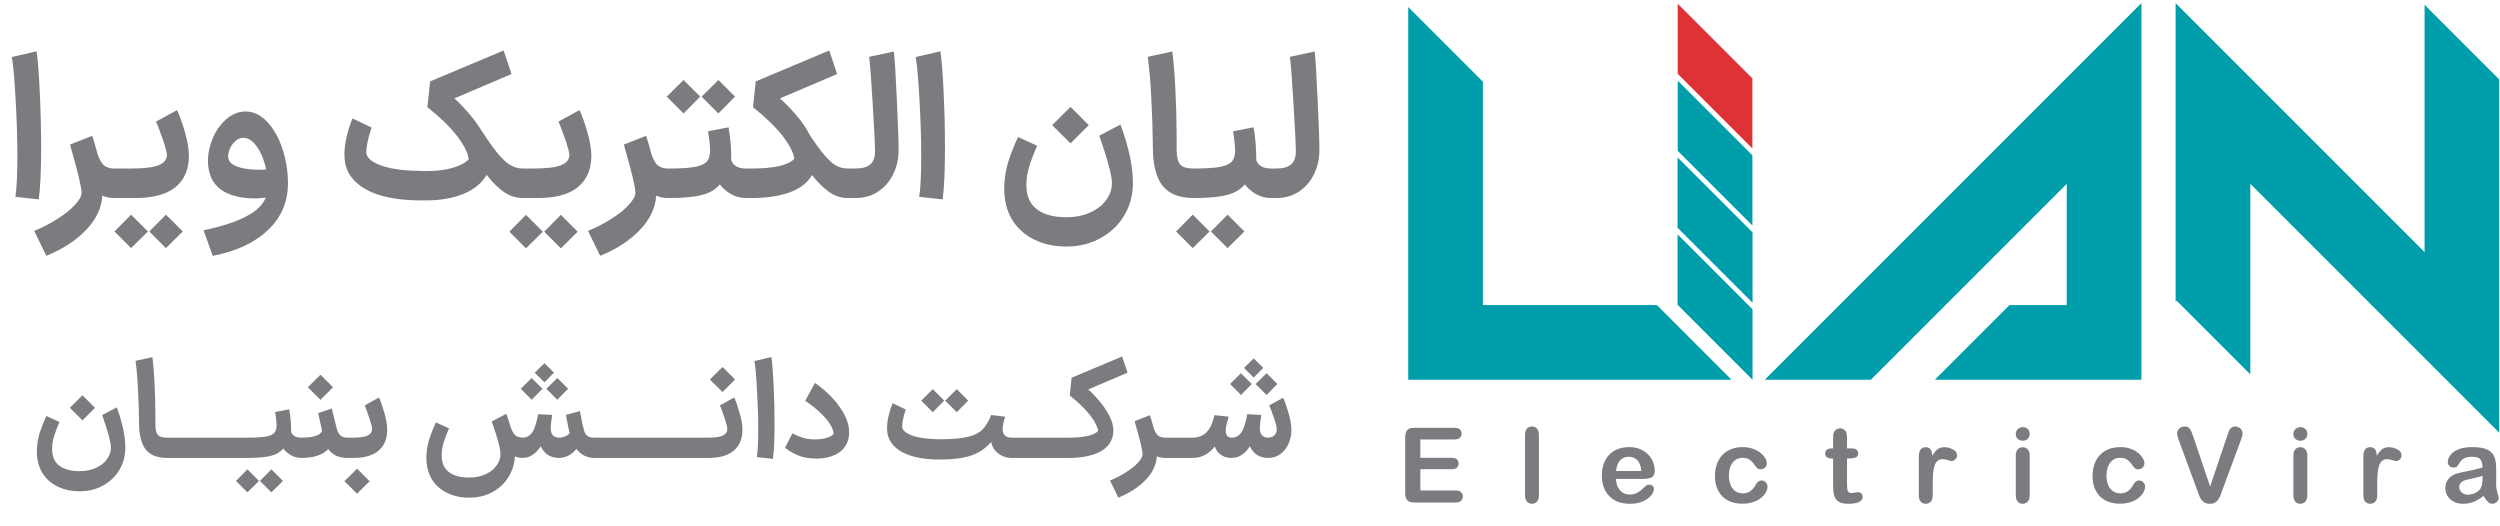 <svg width="808" height="170" viewBox="0 0 808 170" fill="none" xmlns="http://www.w3.org/2000/svg">
<path d="M542.238 1.196V23.855L566.377 47.994V25.335L542.238 1.196Z" fill="#DE3236"/>
<path d="M535.503 98.6H479.277V26.417L455.138 2.279V122.739H559.641L535.503 98.6ZM783.622 1.55V81.461L703.16 1V97.491L703.477 97.173L727.299 120.994V59.415L807.76 139.877V25.689L783.622 1.55ZM625.324 122.738L649.463 98.6H667.968V59.415L604.645 122.738H570.369L692.107 1V122.738H625.324ZM542.238 26.079V48.738L566.377 72.876V50.217L542.238 26.079ZM542.187 50.863V73.617L566.426 97.856V75.103L542.187 50.863ZM542.187 75.745V98.499L566.426 122.739V99.984L542.187 75.745Z" fill="#009EAB"/>
<path d="M470.075 142.032H459.055V147.963H469.202C469.949 147.963 470.507 148.131 470.875 148.465C471.242 148.801 471.426 149.243 471.426 149.792C471.426 150.34 471.245 150.788 470.883 151.134C470.52 151.48 469.96 151.653 469.202 151.653H459.055V158.523H470.455C471.223 158.523 471.802 158.701 472.192 159.058C472.582 159.415 472.777 159.89 472.777 160.483C472.777 161.054 472.582 161.518 472.192 161.875C471.802 162.232 471.223 162.41 470.455 162.41H457.16C456.095 162.41 455.329 162.173 454.862 161.702C454.395 161.23 454.162 160.466 454.162 159.412V141.259C454.162 140.555 454.267 139.982 454.475 139.537C454.684 139.092 455.01 138.768 455.455 138.565C455.9 138.362 456.468 138.26 457.16 138.26H470.075C470.855 138.26 471.434 138.433 471.814 138.779C472.192 139.125 472.383 139.578 472.383 140.138C472.383 140.709 472.192 141.168 471.814 141.513C471.434 141.86 470.855 142.032 470.075 142.032ZM802.361 153.778C801.703 154.019 800.744 154.275 799.487 154.544C798.229 154.813 797.359 155.01 796.876 155.137C796.393 155.264 795.932 155.51 795.493 155.879C795.053 156.247 794.833 156.76 794.833 157.419C794.833 158.1 795.091 158.679 795.608 159.157C796.123 159.635 796.798 159.873 797.634 159.873C798.523 159.873 799.344 159.679 800.096 159.288C800.849 158.898 801.4 158.397 801.752 157.781C802.158 157.1 802.361 155.98 802.361 154.42V153.778ZM802.658 160.285C801.57 161.131 800.519 161.765 799.503 162.187C798.488 162.61 797.348 162.822 796.085 162.822C794.932 162.822 793.919 162.594 793.045 162.139C792.173 161.682 791.5 161.065 791.027 160.285C790.555 159.506 790.319 158.66 790.319 157.748C790.319 156.518 790.709 155.469 791.489 154.602C792.269 153.735 793.34 153.152 794.701 152.855C794.987 152.79 795.695 152.641 796.827 152.411C797.957 152.18 798.926 151.969 799.733 151.776C800.542 151.585 801.417 151.351 802.361 151.076C802.306 149.891 802.067 149.02 801.645 148.465C801.221 147.911 800.346 147.634 799.017 147.634C797.874 147.634 797.016 147.793 796.439 148.112C795.863 148.43 795.369 148.908 794.957 149.544C794.545 150.181 794.254 150.601 794.083 150.805C793.913 151.008 793.548 151.109 792.988 151.109C792.483 151.109 792.046 150.948 791.679 150.623C791.311 150.3 791.127 149.885 791.127 149.38C791.127 148.588 791.406 147.82 791.966 147.073C792.527 146.327 793.4 145.712 794.586 145.228C795.772 144.745 797.249 144.504 799.017 144.504C800.995 144.504 802.549 144.737 803.679 145.203C804.81 145.67 805.609 146.409 806.076 147.419C806.543 148.43 806.776 149.77 806.776 151.439C806.776 152.493 806.773 153.388 806.767 154.123C806.762 154.86 806.754 155.678 806.743 156.578C806.743 157.425 806.883 158.307 807.163 159.223C807.443 160.14 807.584 160.73 807.584 160.993C807.584 161.455 807.366 161.875 806.932 162.254C806.499 162.633 806.008 162.822 805.459 162.822C804.997 162.822 804.541 162.605 804.091 162.172C803.641 161.738 803.163 161.109 802.658 160.285ZM768.324 156.331V160.087C768.324 160.999 768.11 161.682 767.681 162.138C767.254 162.594 766.71 162.823 766.05 162.823C765.403 162.823 764.871 162.591 764.453 162.13C764.036 161.67 763.826 160.988 763.826 160.087V147.567C763.826 145.547 764.557 144.537 766.018 144.537C766.764 144.537 767.302 144.772 767.633 145.245C767.962 145.717 768.142 146.414 768.176 147.337C768.714 146.414 769.266 145.717 769.832 145.245C770.397 144.772 771.151 144.537 772.097 144.537C773.04 144.537 773.958 144.772 774.848 145.245C775.737 145.717 776.183 146.343 776.183 147.123C776.183 147.672 775.992 148.125 775.613 148.482C775.235 148.839 774.825 149.017 774.386 149.017C774.222 149.017 773.823 148.916 773.192 148.713C772.561 148.509 772.003 148.408 771.52 148.408C770.861 148.408 770.322 148.58 769.906 148.927C769.488 149.273 769.164 149.786 768.933 150.467C768.703 151.148 768.544 151.958 768.456 152.897C768.368 153.836 768.324 154.98 768.324 156.331ZM745.719 147.09V160.088C745.719 160.989 745.504 161.669 745.075 162.131C744.648 162.591 744.105 162.822 743.444 162.822C742.786 162.822 742.25 162.586 741.839 162.114C741.428 161.642 741.221 160.967 741.221 160.088V147.221C741.221 146.333 741.428 145.663 741.839 145.211C742.25 144.762 742.786 144.536 743.444 144.536C744.105 144.536 744.648 144.762 745.075 145.211C745.504 145.663 745.719 146.288 745.719 147.09ZM743.494 142.445C742.868 142.445 742.334 142.252 741.888 141.868C741.443 141.484 741.221 140.94 741.221 140.237C741.221 139.6 741.449 139.075 741.905 138.664C742.36 138.252 742.89 138.046 743.494 138.046C744.077 138.046 744.593 138.233 745.042 138.607C745.493 138.979 745.719 139.523 745.719 140.237C745.719 140.929 745.498 141.47 745.059 141.859C744.619 142.249 744.099 142.445 743.494 142.445ZM708.848 141.061L714.317 157.255L719.803 140.946C720.088 140.089 720.303 139.493 720.445 139.158C720.587 138.823 720.824 138.521 721.153 138.252C721.482 137.983 721.934 137.848 722.504 137.848C722.922 137.848 723.309 137.953 723.665 138.161C724.022 138.37 724.302 138.647 724.506 138.993C724.709 139.34 724.811 139.687 724.811 140.039C724.811 140.281 724.777 140.542 724.712 140.821C724.646 141.102 724.564 141.377 724.465 141.645C724.365 141.914 724.267 142.192 724.168 142.478L718.32 158.26C718.111 158.864 717.902 159.437 717.694 159.981C717.485 160.524 717.243 161.001 716.969 161.413C716.694 161.826 716.329 162.163 715.874 162.427C715.418 162.69 714.861 162.822 714.201 162.822C713.543 162.822 712.986 162.693 712.529 162.435C712.074 162.177 711.706 161.836 711.425 161.413C711.146 160.992 710.902 160.511 710.693 159.972C710.484 159.434 710.275 158.864 710.067 158.26L704.317 142.609C704.218 142.324 704.117 142.044 704.013 141.769C703.907 141.494 703.819 141.198 703.749 140.88C703.677 140.561 703.642 140.291 703.642 140.072C703.642 139.512 703.867 139.001 704.317 138.54C704.768 138.078 705.333 137.848 706.014 137.848C706.849 137.848 707.439 138.103 707.785 138.614C708.13 139.125 708.485 139.941 708.848 141.061ZM693.303 157.254C693.303 157.814 693.135 158.412 692.8 159.05C692.465 159.686 691.954 160.294 691.268 160.87C690.581 161.447 689.717 161.911 688.674 162.263C687.63 162.613 686.454 162.789 685.148 162.789C682.37 162.789 680.2 161.979 678.641 160.359C677.082 158.739 676.302 156.568 676.302 153.844C676.302 151.999 676.659 150.368 677.373 148.951C678.086 147.534 679.119 146.439 680.47 145.665C681.82 144.89 683.434 144.504 685.313 144.504C686.478 144.504 687.545 144.674 688.517 145.015C689.488 145.355 690.313 145.794 690.988 146.332C691.663 146.87 692.179 147.444 692.536 148.053C692.894 148.663 693.073 149.232 693.073 149.758C693.073 150.297 692.872 150.752 692.471 151.126C692.07 151.5 691.583 151.686 691.013 151.686C690.639 151.686 690.329 151.59 690.081 151.398C689.835 151.205 689.557 150.895 689.25 150.467C688.701 149.632 688.127 149.007 687.529 148.589C686.931 148.171 686.17 147.963 685.247 147.963C683.918 147.963 682.847 148.482 682.035 149.52C681.221 150.557 680.815 151.977 680.815 153.778C680.815 154.625 680.92 155.401 681.129 156.109C681.337 156.817 681.639 157.421 682.035 157.921C682.429 158.421 682.908 158.8 683.468 159.058C684.028 159.316 684.643 159.445 685.313 159.445C686.213 159.445 686.985 159.237 687.628 158.819C688.27 158.403 688.838 157.765 689.332 156.907C689.607 156.402 689.903 156.008 690.223 155.723C690.54 155.437 690.931 155.294 691.392 155.294C691.941 155.294 692.397 155.502 692.759 155.92C693.121 156.337 693.303 156.782 693.303 157.254ZM655.998 147.09V160.088C655.998 160.989 655.784 161.669 655.355 162.131C654.927 162.591 654.384 162.822 653.724 162.822C653.066 162.822 652.53 162.586 652.119 162.114C651.707 161.642 651.501 160.967 651.501 160.088V147.221C651.501 146.333 651.707 145.663 652.119 145.211C652.53 144.762 653.066 144.536 653.724 144.536C654.384 144.536 654.927 144.762 655.355 145.211C655.784 145.663 655.998 146.288 655.998 147.09ZM653.774 142.445C653.148 142.445 652.613 142.252 652.168 141.868C651.722 141.484 651.501 140.94 651.501 140.237C651.501 139.6 651.728 139.075 652.184 138.664C652.64 138.252 653.17 138.046 653.774 138.046C654.356 138.046 654.872 138.233 655.322 138.607C655.773 138.979 655.998 139.523 655.998 140.237C655.998 140.929 655.778 141.47 655.339 141.859C654.899 142.249 654.378 142.445 653.774 142.445ZM624.657 156.331V160.087C624.657 160.999 624.443 161.682 624.014 162.138C623.587 162.594 623.043 162.823 622.383 162.823C621.736 162.823 621.204 162.591 620.786 162.13C620.369 161.67 620.16 160.988 620.16 160.087V147.567C620.16 145.547 620.89 144.537 622.351 144.537C623.097 144.537 623.635 144.772 623.966 145.245C624.295 145.717 624.475 146.414 624.509 147.337C625.047 146.414 625.599 145.717 626.164 145.245C626.73 144.772 627.484 144.537 628.43 144.537C629.373 144.537 630.291 144.772 631.181 145.245C632.07 145.717 632.516 146.343 632.516 147.123C632.516 147.672 632.325 148.125 631.946 148.482C631.568 148.839 631.158 149.017 630.719 149.017C630.555 149.017 630.156 148.916 629.525 148.713C628.894 148.509 628.336 148.408 627.853 148.408C627.194 148.408 626.656 148.58 626.239 148.927C625.821 149.273 625.497 149.786 625.266 150.467C625.036 151.148 624.877 151.958 624.789 152.897C624.701 153.836 624.657 154.98 624.657 156.331ZM591.965 144.932H592.459V142.231C592.459 141.505 592.478 140.937 592.517 140.525C592.554 140.113 592.661 139.759 592.837 139.463C593.014 139.155 593.266 138.906 593.596 138.713C593.924 138.521 594.292 138.425 594.698 138.425C595.27 138.425 595.786 138.639 596.247 139.067C596.555 139.353 596.749 139.701 596.832 140.113C596.914 140.525 596.956 141.11 596.956 141.868V144.932H598.603C599.24 144.932 599.726 145.083 600.06 145.385C600.396 145.687 600.564 146.075 600.564 146.547C600.564 147.15 600.325 147.573 599.847 147.815C599.369 148.056 598.685 148.177 597.795 148.177H596.956V156.447C596.956 157.149 596.981 157.69 597.03 158.07C597.079 158.449 597.211 158.756 597.425 158.992C597.639 159.228 597.989 159.346 598.472 159.346C598.735 159.346 599.092 159.299 599.542 159.206C599.992 159.113 600.343 159.066 600.596 159.066C600.959 159.066 601.286 159.212 601.578 159.503C601.868 159.793 602.013 160.153 602.013 160.581C602.013 161.307 601.618 161.861 600.827 162.246C600.037 162.63 598.899 162.822 597.417 162.822C596.011 162.822 594.946 162.587 594.221 162.113C593.497 161.642 593.021 160.989 592.796 160.153C592.571 159.319 592.459 158.204 592.459 156.809V148.177H591.865C591.217 148.177 590.724 148.024 590.383 147.716C590.042 147.408 589.872 147.018 589.872 146.547C589.872 146.075 590.051 145.687 590.408 145.385C590.764 145.083 591.283 144.932 591.965 144.932ZM571.265 157.254C571.265 157.814 571.098 158.412 570.763 159.05C570.428 159.686 569.916 160.294 569.231 160.87C568.544 161.447 567.68 161.911 566.637 162.263C565.593 162.613 564.417 162.789 563.111 162.789C560.333 162.789 558.163 161.979 556.604 160.359C555.045 158.739 554.265 156.568 554.265 153.844C554.265 151.999 554.621 150.368 555.336 148.951C556.049 147.534 557.082 146.439 558.433 145.665C559.783 144.89 561.397 144.504 563.275 144.504C564.441 144.504 565.508 144.674 566.48 145.015C567.451 145.355 568.276 145.794 568.951 146.332C569.626 146.87 570.142 147.444 570.499 148.053C570.856 148.663 571.036 149.232 571.036 149.758C571.036 150.297 570.835 150.752 570.434 151.126C570.033 151.5 569.546 151.686 568.976 151.686C568.602 151.686 568.292 151.59 568.044 151.398C567.798 151.205 567.52 150.895 567.213 150.467C566.664 149.632 566.089 149.007 565.491 148.589C564.893 148.171 564.133 147.963 563.21 147.963C561.881 147.963 560.81 148.482 559.997 149.52C559.184 150.557 558.778 151.977 558.778 153.778C558.778 154.625 558.883 155.401 559.092 156.109C559.3 156.817 559.601 157.421 559.997 157.921C560.392 158.421 560.871 158.8 561.431 159.058C561.991 159.316 562.605 159.445 563.275 159.445C564.176 159.445 564.947 159.237 565.591 158.819C566.233 158.403 566.801 157.765 567.295 156.907C567.57 156.402 567.866 156.008 568.185 155.723C568.503 155.437 568.894 155.294 569.354 155.294C569.904 155.294 570.359 155.502 570.722 155.92C571.084 156.337 571.265 156.782 571.265 157.254ZM522.313 152.229H530.468C530.357 150.692 529.943 149.542 529.224 148.778C528.505 148.015 527.557 147.633 526.383 147.633C525.262 147.633 524.342 148.02 523.624 148.795C522.903 149.569 522.467 150.714 522.313 152.229ZM531.11 154.783H522.313C522.324 155.805 522.531 156.705 522.932 157.485C523.332 158.264 523.865 158.852 524.529 159.247C525.194 159.643 525.926 159.841 526.729 159.841C527.266 159.841 527.758 159.778 528.203 159.651C528.647 159.525 529.079 159.327 529.496 159.057C529.914 158.789 530.298 158.5 530.649 158.193C531 157.886 531.456 157.468 532.017 156.941C532.247 156.743 532.577 156.645 533.005 156.645C533.466 156.645 533.84 156.771 534.125 157.024C534.411 157.276 534.554 157.633 534.554 158.095C534.554 158.5 534.395 158.975 534.075 159.519C533.758 160.062 533.277 160.584 532.634 161.084C531.991 161.584 531.184 161.998 530.213 162.328C529.24 162.657 528.123 162.822 526.86 162.822C523.971 162.822 521.725 161.998 520.122 160.351C518.519 158.704 517.717 156.469 517.717 153.646C517.717 152.318 517.914 151.085 518.311 149.949C518.706 148.812 519.283 147.837 520.04 147.024C520.798 146.212 521.731 145.588 522.841 145.155C523.95 144.72 525.18 144.503 526.531 144.503C528.287 144.503 529.795 144.874 531.053 145.616C532.311 146.357 533.252 147.315 533.878 148.49C534.504 149.665 534.816 150.862 534.816 152.081C534.816 153.213 534.493 153.946 533.845 154.281C533.196 154.615 532.285 154.783 531.11 154.783ZM492.883 160.087V140.583C492.883 139.682 493.084 139.002 493.485 138.54C493.885 138.079 494.426 137.848 495.107 137.848C495.787 137.848 496.336 138.076 496.754 138.532C497.171 138.988 497.38 139.672 497.38 140.583V160.087C497.38 160.999 497.169 161.682 496.746 162.138C496.323 162.594 495.777 162.822 495.107 162.822C494.448 162.822 493.912 162.586 493.501 162.113C493.089 161.641 492.883 160.966 492.883 160.087Z" fill="#7C7B80"/>
<path d="M4.971 63.616C5.398 60.8 5.611 56.448 5.611 50.56C5.611 44.672 5.419 38.507 5.035 32.064C4.694 25.579 4.288 21.035 3.819 18.432L11.819 16.576C12.203 19.051 12.544 23.381 12.843 29.568C13.142 35.755 13.291 41.835 13.291 47.808C13.291 55.189 13.035 60.736 12.523 64.448L4.971 63.616ZM36.855 64C35.489 64 34.23 63.744 33.078 63.232C32.822 67.243 31.073 70.933 27.831 74.304C24.588 77.717 20.3 80.512 14.966 82.688L11.062 74.624C13.879 73.472 16.46 72.128 18.806 70.592C21.153 69.099 22.988 67.605 24.311 66.112C25.676 64.619 26.358 63.339 26.358 62.272C26.358 60.523 25.228 55.765 22.966 48L22.646 46.72L29.814 43.904C30.284 45.227 30.838 47.125 31.479 49.6C32.033 51.349 32.716 52.608 33.526 53.376C34.38 54.101 35.489 54.464 36.855 54.464H37.431L37.943 59.264L37.431 64H36.855ZM36.483 59.264L36.995 54.464H42.371C46.596 54.464 49.582 54.101 51.331 53.376C53.081 52.651 53.956 51.541 53.956 50.048C53.913 49.109 53.422 47.317 52.483 44.672C51.545 41.984 50.862 40.192 50.435 39.296L57.219 35.584C58.073 37.376 58.926 39.765 59.779 42.752C60.633 45.696 61.059 48.277 61.059 50.496C61.017 54.848 59.545 58.197 56.644 60.544C53.742 62.848 49.454 64 43.779 64H36.995L36.483 59.264ZM42.371 69.376L44.163 71.168L47.812 74.816L42.371 80.192L36.995 74.816L42.371 69.376ZM53.636 69.376L55.428 71.168L59.075 74.816L53.636 80.192L48.26 74.816L53.636 69.376ZM65.799 74.432C71.773 73.152 76.359 71.659 79.559 69.952C82.802 68.288 84.914 66.261 85.895 63.872C84.743 64.043 83.463 64.128 82.055 64.128C78.941 64.128 76.125 63.595 73.608 62.528C71.133 61.419 69.383 59.776 68.359 57.6C67.591 55.936 67.207 54.101 67.207 52.096C67.207 49.579 67.741 47.083 68.808 44.608C69.874 42.091 71.346 40.043 73.224 38.464C75.101 36.843 77.149 36.032 79.368 36.032C81.927 36.032 84.253 37.141 86.344 39.36C88.434 41.579 90.077 44.48 91.272 48.064C92.466 51.648 93.064 55.381 93.064 59.264C93.064 65.237 90.909 70.272 86.6 74.368C82.29 78.464 76.338 81.237 68.743 82.688L65.799 74.432ZM74.248 52.224C74.888 53.077 76.082 53.739 77.832 54.208C79.581 54.635 81.543 54.848 83.719 54.848C84.743 54.848 85.511 54.827 86.023 54.784C85.426 51.883 84.445 49.451 83.079 47.488C81.757 45.525 80.263 44.544 78.6 44.544C77.746 44.544 76.936 44.864 76.168 45.504C75.442 46.144 74.845 46.933 74.376 47.872C73.949 48.811 73.736 49.685 73.736 50.496C73.736 51.179 73.906 51.755 74.248 52.224ZM168.974 64C166.926 64 164.963 63.403 163.086 62.208C161.251 60.971 159.31 59.072 157.262 56.512C155.769 59.157 153.294 61.205 149.838 62.656C146.382 64.064 142.35 64.768 137.742 64.768H136.526H135.95H135.566C128.227 64.725 122.446 63.531 118.222 61.184C114.041 58.837 111.758 55.595 111.374 51.456C111.331 51.115 111.31 50.603 111.31 49.92C111.31 48.085 111.566 46.101 112.078 43.968C112.59 41.835 113.209 39.936 113.934 38.272L120.078 41.216C118.841 45.099 118.286 47.893 118.414 49.6C118.713 51.221 120.441 52.565 123.598 53.632C126.755 54.699 131.065 55.232 136.526 55.232V55.296H137.742C141.241 55.296 144.206 54.912 146.638 54.144C149.07 53.376 150.691 52.459 151.502 51.392C151.161 49.259 149.902 46.784 147.726 43.968C145.593 41.152 142.393 38.037 138.126 34.624L139.022 26.304L162.766 16.32L165.326 23.936L146.83 31.808C147.854 32.661 149.155 33.963 150.734 35.712C152.313 37.461 153.763 39.339 155.086 41.344C157.347 44.885 159.225 47.573 160.718 49.408C162.254 51.243 163.641 52.544 164.878 53.312C166.158 54.08 167.523 54.464 168.974 54.464H169.998L170.51 59.264L169.998 64H168.974ZM169.367 54.464H172.44C176.664 54.464 179.65 54.101 181.4 53.376C183.149 52.651 184.024 51.541 184.024 50.048C183.981 49.109 183.49 47.317 182.552 44.672C181.613 41.984 180.93 40.192 180.504 39.296L187.288 35.584C188.141 37.376 188.994 39.765 189.848 42.752C190.701 45.696 191.128 48.277 191.128 50.496C191.085 54.848 189.613 58.197 186.712 60.544C183.81 62.848 179.522 64 173.848 64H169.367V54.464ZM181.272 80.256L175.896 74.88L181.272 69.44L183.064 71.232L186.712 74.88L181.272 80.256ZM170.008 69.44L171.799 71.232L175.448 74.88L170.008 80.256L164.631 74.88L170.008 69.44ZM215.855 64C214.489 64 213.231 63.744 212.079 63.232C211.823 67.243 210.073 70.933 206.831 74.304C203.588 77.717 199.3 80.512 193.967 82.688L190.062 74.624C192.878 73.472 195.46 72.128 197.807 70.592C200.153 69.099 201.988 67.605 203.311 66.112C204.676 64.619 205.359 63.339 205.359 62.272C205.359 60.523 204.228 55.765 201.967 48L201.647 46.72L208.815 43.904C209.284 45.227 209.839 47.125 210.479 49.6C211.033 51.349 211.716 52.608 212.527 53.376C213.38 54.101 214.489 54.464 215.855 54.464H216.431L216.943 59.264L216.431 64H215.855ZM215.867 54.464H216.316C220.156 54.464 223.014 54.272 224.892 53.888C226.769 53.461 228.006 52.843 228.604 52.032C229.201 51.221 229.5 50.048 229.5 48.512C229.5 47.275 229.286 45.248 228.86 42.432L235.452 41.152C236.049 44.267 236.348 47.787 236.348 51.712C236.518 52.437 236.988 53.077 237.756 53.632C238.524 54.187 239.633 54.464 241.084 54.464H241.468L241.98 59.264L241.468 64H241.084C239.377 64 237.798 63.595 236.348 62.784C234.897 61.973 233.66 60.907 232.635 59.584C231.398 61.163 229.521 62.293 227.004 62.976C224.486 63.659 220.924 64 216.316 64H215.867V54.464ZM220.924 25.856L226.3 31.232L220.924 36.672L219.132 34.88L215.483 31.232L220.924 25.856ZM232.188 25.856L237.564 31.232L232.188 36.672L230.396 34.88L226.748 31.232L232.188 25.856ZM274.021 64C271.973 64 270.032 63.403 268.197 62.208C266.405 61.013 264.485 59.136 262.437 56.576C260.986 59.093 258.554 60.971 255.141 62.208C251.77 63.403 247.717 64 242.981 64H240.805V54.464H242.981C246.608 54.464 249.616 54.187 252.005 53.632C254.394 53.035 255.973 52.245 256.741 51.264C256.4 49.216 255.141 46.784 252.965 43.968C250.789 41.152 247.589 38.037 243.365 34.624L244.261 26.304L268.005 16.32L270.565 23.936L252.069 31.808C253.52 33.045 255.184 34.731 257.061 36.864C258.938 38.997 260.496 41.259 261.733 43.648C263.653 46.549 265.274 48.768 266.597 50.304C267.92 51.84 269.157 52.928 270.309 53.568C271.461 54.165 272.698 54.464 274.021 54.464H275.109L275.621 59.264L275.109 64H274.021ZM274.492 54.464H276.477C278.695 54.464 280.295 54.016 281.277 53.12C282.301 52.224 282.812 50.837 282.812 48.96C282.77 46.016 282.514 40.832 282.045 33.408C281.618 25.941 281.234 20.928 280.893 18.368L288.893 16.64C289.191 19.157 289.511 24.341 289.853 32.192C290.237 40 290.429 45.419 290.429 48.448C290.429 51.349 289.831 53.995 288.637 56.384C287.485 58.731 285.863 60.587 283.773 61.952C281.682 63.317 279.314 64 276.669 64H274.492V54.464ZM297.096 63.616C297.523 60.8 297.736 56.448 297.736 50.56C297.736 44.672 297.544 38.507 297.16 32.064C296.819 25.579 296.413 21.035 295.944 18.432L303.944 16.576C304.328 19.051 304.669 23.381 304.968 29.568C305.267 35.755 305.416 41.835 305.416 47.808C305.416 55.189 305.16 60.736 304.648 64.448L297.096 63.616ZM335.187 47.104C334.078 49.664 333.224 51.925 332.627 53.888C332.03 55.808 331.731 57.771 331.731 59.776C331.731 63.275 332.84 65.877 335.059 67.584C337.278 69.333 340.478 70.208 344.659 70.208C347.646 70.208 350.248 69.675 352.467 68.608C354.728 67.584 356.435 66.219 357.587 64.512C358.782 62.848 359.379 61.077 359.379 59.2C359.379 56.768 358.014 51.648 355.283 43.84L362.131 40.256C364.819 47.467 366.163 53.781 366.163 59.2C366.163 62.912 365.267 66.325 363.475 69.44C361.683 72.555 359.144 75.029 355.859 76.864C352.616 78.741 348.883 79.68 344.659 79.68C340.691 79.68 337.192 78.912 334.163 77.376C331.134 75.883 328.766 73.728 327.059 70.912C325.395 68.096 324.563 64.789 324.563 60.992C324.563 60.224 324.584 59.627 324.627 59.2C324.755 56.768 325.246 54.229 326.099 51.584C326.995 48.939 327.976 46.507 329.043 44.288L335.187 47.104ZM346.003 34.56C347.326 35.84 348.627 37.141 349.907 38.464L351.891 40.448L346.003 46.336L340.051 40.448L346.003 34.56ZM385.856 64C381.163 64 377.771 62.656 375.68 59.968C373.632 57.28 372.608 53.184 372.608 47.68C372.565 42.432 372.395 37.12 372.096 31.744C371.84 26.325 371.456 21.867 370.944 18.368L378.88 16.64C379.307 19.755 379.648 23.979 379.904 29.312C380.16 34.603 380.288 39.509 380.288 44.032V46.464C380.245 48.64 380.352 50.283 380.608 51.392C380.864 52.501 381.376 53.291 382.144 53.76C382.955 54.229 384.192 54.464 385.856 54.464H386.176L386.688 59.264L386.176 64H385.856ZM385.555 54.464H386.003C389.843 54.464 392.702 54.272 394.579 53.888C396.456 53.461 397.694 52.843 398.291 52.032C398.888 51.221 399.187 50.048 399.187 48.512C399.187 47.275 398.974 45.248 398.547 42.432L405.139 41.152C405.736 44.267 406.035 47.787 406.035 51.712C406.206 52.437 406.675 53.077 407.443 53.632C408.211 54.187 409.32 54.464 410.771 54.464H411.155L411.667 59.264L411.155 64H410.771C409.064 64 407.486 63.595 406.035 62.784C404.584 61.973 403.347 60.907 402.323 59.584C401.086 61.163 399.208 62.293 396.691 62.976C394.174 63.659 390.611 64 386.003 64H385.555V54.464ZM396.755 80.192L391.379 74.816L396.755 69.376L398.547 71.168L402.195 74.816L396.755 80.192ZM385.491 69.376L387.283 71.168L390.931 74.816L385.491 80.192L380.115 74.816L385.491 69.376ZM410.492 54.464H412.477C414.695 54.464 416.295 54.016 417.277 53.12C418.301 52.224 418.812 50.837 418.812 48.96C418.77 46.016 418.514 40.832 418.045 33.408C417.618 25.941 417.234 20.928 416.893 18.368L424.893 16.64C425.191 19.157 425.511 24.341 425.853 32.192C426.237 40 426.429 45.419 426.429 48.448C426.429 51.349 425.831 53.995 424.637 56.384C423.485 58.731 421.863 60.587 419.773 61.952C417.682 63.317 415.314 64 412.669 64H410.492V54.464Z" fill="#7C7B80"/>
<path d="M19.218 136.384C18.456 138.144 17.869 139.699 17.458 141.048C17.048 142.368 16.842 143.717 16.842 145.096C16.842 147.501 17.605 149.291 19.13 150.464C20.656 151.667 22.856 152.268 25.73 152.268C27.784 152.268 29.573 151.901 31.098 151.168C32.653 150.464 33.826 149.525 34.618 148.352C35.44 147.208 35.85 145.991 35.85 144.7C35.85 143.028 34.912 139.508 33.034 134.14L37.742 131.676C39.59 136.633 40.514 140.975 40.514 144.7C40.514 147.252 39.898 149.599 38.666 151.74C37.434 153.881 35.689 155.583 33.43 156.844C31.201 158.135 28.634 158.78 25.73 158.78C23.002 158.78 20.597 158.252 18.514 157.196C16.432 156.169 14.804 154.688 13.63 152.752C12.486 150.816 11.914 148.543 11.914 145.932C11.914 145.404 11.929 144.993 11.958 144.7C12.046 143.028 12.384 141.283 12.97 139.464C13.586 137.645 14.261 135.973 14.994 134.448L19.218 136.384ZM26.654 127.76C27.564 128.64 28.458 129.535 29.338 130.444L30.702 131.808L26.654 135.856L22.562 131.808L26.654 127.76ZM54.053 148C50.827 148 48.495 147.076 47.057 145.228C45.649 143.38 44.945 140.564 44.945 136.78C44.916 133.172 44.799 129.52 44.593 125.824C44.417 122.099 44.153 119.033 43.801 116.628L49.257 115.44C49.551 117.581 49.785 120.485 49.961 124.152C50.137 127.789 50.225 131.163 50.225 134.272V135.944C50.196 137.44 50.269 138.569 50.445 139.332C50.621 140.095 50.973 140.637 51.501 140.96C52.059 141.283 52.909 141.444 54.053 141.444H54.273L54.625 144.744L54.273 148H54.053ZM53.846 141.444H62.998L63.35 144.744L62.998 148H53.846V141.444ZM62.569 141.444H71.721L72.073 144.744L71.721 148H62.569V141.444ZM71.292 141.444H80.444L80.796 144.744L80.444 148H71.292V141.444ZM80.014 141.444H80.322C82.962 141.444 84.928 141.312 86.218 141.048C87.509 140.755 88.36 140.329 88.77 139.772C89.181 139.215 89.386 138.408 89.386 137.352C89.386 136.501 89.24 135.108 88.946 133.172L93.478 132.292C93.889 134.433 94.094 136.853 94.094 139.552C94.212 140.051 94.534 140.491 95.062 140.872C95.59 141.253 96.353 141.444 97.35 141.444H97.614L97.966 144.744L97.614 148H97.35C96.177 148 95.092 147.721 94.094 147.164C93.097 146.607 92.246 145.873 91.542 144.964C90.692 146.049 89.401 146.827 87.67 147.296C85.94 147.765 83.49 148 80.322 148H80.014V141.444ZM87.714 159.132L84.018 155.436L87.714 151.696L88.946 152.928L91.454 155.436L87.714 159.132ZM79.97 151.696L81.202 152.928L83.71 155.436L79.97 159.132L76.274 155.436L79.97 151.696ZM112.207 148C109.508 148 107.47 147.047 106.091 145.14C104.302 147.047 101.427 148 97.467 148H97.159V141.444H97.423C101.178 141.444 103.407 140.74 104.111 139.332L102.835 133.524L107.235 132.028C107.88 134.727 108.423 136.927 108.863 138.628C109.156 139.625 109.567 140.344 110.095 140.784C110.623 141.224 111.327 141.444 112.207 141.444H112.427L112.779 144.744L112.427 148H112.207ZM103.583 121.116C104.492 121.996 105.387 122.891 106.267 123.8L107.631 125.164L103.583 129.212L99.491 125.164L103.583 121.116ZM111.983 141.444H114.315C116.427 141.444 117.938 141.209 118.847 140.74C119.786 140.271 120.255 139.567 120.255 138.628C120.255 138.012 119.947 136.809 119.331 135.02C118.715 133.201 118.231 131.867 117.879 131.016L122.499 128.464C123.056 129.696 123.628 131.353 124.215 133.436C124.831 135.489 125.139 137.293 125.139 138.848C125.139 141.84 124.2 144.113 122.323 145.668C120.475 147.223 117.806 148 114.315 148H111.983V141.444ZM115.415 151.476C116.324 152.356 117.219 153.251 118.099 154.16L119.463 155.524L115.415 159.572L111.323 155.524L115.415 151.476ZM192.109 148C189.733 148 187.797 147.032 186.301 145.096C185.568 146.005 184.732 146.709 183.793 147.208C182.854 147.707 181.842 147.971 180.757 148H180.625H180.493C179.144 147.971 177.985 147.633 177.017 146.988C176.049 146.343 175.301 145.419 174.773 144.216C173.16 146.739 171.194 148 168.877 148H168.833H168.745C167.982 148 167.205 147.824 166.413 147.472C166.296 149.907 165.606 152.136 164.345 154.16C163.084 156.213 161.353 157.841 159.153 159.044C156.953 160.247 154.445 160.848 151.629 160.848C148.901 160.848 146.496 160.32 144.413 159.264C142.33 158.237 140.702 156.756 139.529 154.82C138.385 152.884 137.813 150.611 137.813 148C137.813 147.472 137.828 147.061 137.857 146.768C137.945 145.096 138.282 143.351 138.869 141.532C139.485 139.713 140.16 138.041 140.893 136.516L145.117 138.452C144.354 140.212 143.768 141.767 143.357 143.116C142.946 144.436 142.741 145.785 142.741 147.164C142.741 149.569 143.504 151.359 145.029 152.532C146.554 153.735 148.754 154.336 151.629 154.336C153.682 154.336 155.472 153.969 156.997 153.236C158.552 152.532 159.725 151.593 160.517 150.42C161.338 149.276 161.749 148.059 161.749 146.768C161.749 145.037 160.81 141.517 158.933 136.208L163.641 133.744C164.081 134.917 164.492 136.164 164.873 137.484C165.342 138.951 165.856 139.977 166.413 140.564C166.97 141.121 167.85 141.415 169.053 141.444C170.49 141.415 171.62 140.608 172.441 139.024C172.998 137.909 173.497 136.193 173.937 133.876L178.469 134.096C178.146 136.032 177.985 137.411 177.985 138.232C177.985 140.373 178.88 141.444 180.669 141.444C181.344 141.444 181.989 141.312 182.605 141.048C183.25 140.784 183.749 140.447 184.101 140.036C183.837 138.951 183.441 136.971 182.913 134.096L187.445 132.864C187.768 134.741 188.032 136.164 188.237 137.132C188.472 138.1 188.677 138.863 188.853 139.42C189.088 140.095 189.454 140.608 189.953 140.96C190.481 141.283 191.2 141.444 192.109 141.444H192.373L192.681 144.744L192.329 148H192.109ZM171.825 122.172L175.345 125.648L171.825 129.212C171.561 128.889 170.681 127.995 169.185 126.528C169.185 126.528 168.892 126.235 168.305 125.648L171.825 122.172ZM175.961 117.376L179.041 120.456L175.961 123.58C175.961 123.58 175.272 122.891 173.893 121.512L172.837 120.456L175.961 117.376ZM180.141 122.172L183.617 125.648C183.617 125.648 183.148 126.117 182.209 127.056L180.141 129.212C180.141 129.212 179.349 128.42 177.765 126.836L176.577 125.648L180.141 122.172ZM191.905 141.444H201.057L201.409 144.744L201.057 148H191.905V141.444ZM200.628 141.444H209.78L210.132 144.744L209.78 148H200.628V141.444ZM209.35 141.444H218.502L218.854 144.744L218.502 148H209.35V141.444ZM218.073 141.444H227.225L227.577 144.744L227.225 148H218.073V141.444ZM226.796 141.444H229.128C231.24 141.444 232.75 141.209 233.66 140.74C234.598 140.271 235.068 139.567 235.068 138.628C235.068 138.012 234.76 136.809 234.144 135.02C233.528 133.201 233.044 131.867 232.692 131.016L237.312 128.464C237.869 129.696 238.441 131.353 239.028 133.436C239.644 135.489 239.952 137.293 239.952 138.848C239.952 141.84 239.013 144.113 237.136 145.668C235.288 147.223 232.618 148 229.128 148H226.796V141.444ZM233.528 118.608C234.437 119.488 235.332 120.383 236.212 121.292L237.576 122.656L233.528 126.704L229.436 122.656L233.528 118.608ZM244.613 147.736C244.906 145.8 245.053 142.808 245.053 138.76C245.053 134.712 244.921 130.473 244.657 126.044C244.422 121.585 244.144 118.461 243.821 116.672L249.321 115.396C249.585 117.097 249.82 120.075 250.025 124.328C250.23 128.581 250.333 132.761 250.333 136.868C250.333 141.943 250.157 145.756 249.805 148.308L244.613 147.736ZM264.064 148.22C261.512 148.22 259.385 147.839 257.684 147.076C255.983 146.284 254.663 145.492 253.724 144.7L256.1 140.08C257.156 140.608 258.241 141.063 259.356 141.444C260.471 141.825 261.835 142.016 263.448 142.016C265.032 141.987 266.323 141.811 267.32 141.488C268.347 141.136 269.021 140.755 269.344 140.344C269.373 140.285 269.388 140.168 269.388 139.992C269.388 139.376 269.109 138.569 268.552 137.572C268.024 136.545 267.071 135.343 265.692 133.964C264.343 132.556 262.524 131.075 260.236 129.52L263.404 123.756C266.807 126.161 269.491 128.787 271.456 131.632C273.451 134.477 274.448 137.191 274.448 139.772C274.448 141.004 274.213 142.133 273.744 143.16C273.04 144.803 271.793 146.064 270.004 146.944C268.215 147.795 266.235 148.22 264.064 148.22ZM303.814 148.528C298.622 148.528 294.544 147.721 291.582 146.108C288.619 144.495 287.006 142.251 286.742 139.376C286.712 139.141 286.698 138.789 286.698 138.32C286.698 137.059 286.874 135.695 287.226 134.228C287.578 132.761 288.003 131.456 288.502 130.312L292.726 132.336C291.875 135.005 291.494 136.927 291.582 138.1C291.787 139.215 292.96 140.139 295.102 140.872C297.243 141.576 300.176 141.943 303.902 141.972C307.686 141.943 310.619 141.693 312.702 141.224C314.814 140.725 316.412 139.933 317.498 138.848C318.612 137.763 319.551 136.193 320.314 134.14L324.89 134.668C324.332 136.311 324.054 137.645 324.054 138.672C324.054 140.52 325.022 141.444 326.958 141.444L327.31 144.7L326.958 148C325.315 148 323.863 147.516 322.602 146.548C321.37 145.58 320.622 144.333 320.358 142.808C318.539 144.949 316.31 146.445 313.67 147.296C311.059 148.117 307.774 148.528 303.814 148.528ZM301.482 125.78L305.178 129.476L301.482 133.216L300.25 131.984L297.742 129.476L301.482 125.78ZM309.226 125.78L312.922 129.476L309.226 133.216L307.994 131.984L305.486 129.476L309.226 125.78ZM326.526 141.444H335.678L336.03 144.744L335.678 148H326.526V141.444ZM335.249 141.444H344.401L344.753 144.744L344.401 148H335.249V141.444ZM343.971 141.444H345.467C347.961 141.444 350.029 141.253 351.671 140.872C353.314 140.461 354.399 139.919 354.927 139.244C354.693 137.836 353.827 136.164 352.331 134.228C350.835 132.292 348.635 130.151 345.731 127.804L346.347 122.084L362.671 115.22L364.431 120.456L351.715 125.868C352.683 126.689 353.783 127.819 355.015 129.256C356.277 130.664 357.391 132.263 358.359 134.052C359.357 135.841 359.855 137.572 359.855 139.244C359.855 139.743 359.782 140.315 359.635 140.96C359.049 143.336 357.494 145.111 354.971 146.284C352.449 147.428 349.281 148 345.467 148H343.971V141.444ZM376.49 148C375.551 148 374.686 147.824 373.894 147.472C373.718 150.229 372.515 152.767 370.286 155.084C368.056 157.431 365.108 159.352 361.442 160.848L358.758 155.304C360.694 154.512 362.468 153.588 364.082 152.532C365.695 151.505 366.956 150.479 367.866 149.452C368.804 148.425 369.274 147.545 369.274 146.812C369.274 145.609 368.496 142.339 366.942 137L366.722 136.12L371.65 134.184C371.972 135.093 372.354 136.399 372.794 138.1C373.175 139.303 373.644 140.168 374.202 140.696C374.788 141.195 375.551 141.444 376.49 141.444H376.886L377.238 144.744L376.886 148H376.49ZM376.499 141.444H385.651L386.003 144.744L385.651 148H376.499V141.444ZM409.729 148C408.38 147.971 407.207 147.633 406.209 146.988C405.241 146.343 404.493 145.419 403.965 144.216C402.381 146.709 400.431 147.971 398.113 148H397.893C396.632 148 395.532 147.663 394.593 146.988C393.655 146.313 392.995 145.419 392.613 144.304C391.675 145.507 390.589 146.431 389.357 147.076C388.155 147.692 386.864 148 385.485 148H385.353L385.001 144.744L385.353 141.444H385.573C386.483 141.444 387.377 141.253 388.257 140.872C389.137 140.461 389.797 139.963 390.237 139.376C390.853 138.672 391.323 137.88 391.645 137C391.968 136.12 392.261 135.181 392.525 134.184L397.101 134.668C397.072 134.815 396.911 135.401 396.617 136.428C396.324 137.425 396.177 138.335 396.177 139.156C396.177 140.681 396.793 141.444 398.025 141.444H398.157C399.653 141.444 400.812 140.637 401.633 139.024C402.191 137.909 402.689 136.193 403.129 133.876L407.661 134.096C407.339 136.032 407.177 137.411 407.177 138.232C407.177 140.373 408.072 141.444 409.861 141.444C410.712 141.444 411.387 141.195 411.885 140.696C412.384 140.197 412.633 139.552 412.633 138.76C412.633 137.968 412.325 136.707 411.709 134.976C411.123 133.245 410.624 131.925 410.213 131.016L414.701 128.552C415.259 129.696 415.845 131.339 416.461 133.48C417.077 135.592 417.385 137.44 417.385 139.024C417.385 140.637 417.063 142.133 416.417 143.512C415.801 144.861 414.921 145.947 413.777 146.768C412.663 147.589 411.387 148 409.949 148H409.861H409.729ZM401.061 120.632L404.581 124.108L401.061 127.672C400.797 127.349 399.917 126.455 398.421 124.988C398.421 124.988 398.128 124.695 397.541 124.108L401.061 120.632ZM405.197 115.836L408.277 118.916L405.197 122.04C405.197 122.04 404.508 121.351 403.129 119.972L402.073 118.916L405.197 115.836ZM409.377 120.632L412.853 124.108C412.853 124.108 412.384 124.577 411.445 125.516L409.377 127.672C409.377 127.672 408.585 126.88 407.001 125.296L405.813 124.108L409.377 120.632Z" fill="#7C7B80"/>
</svg>
